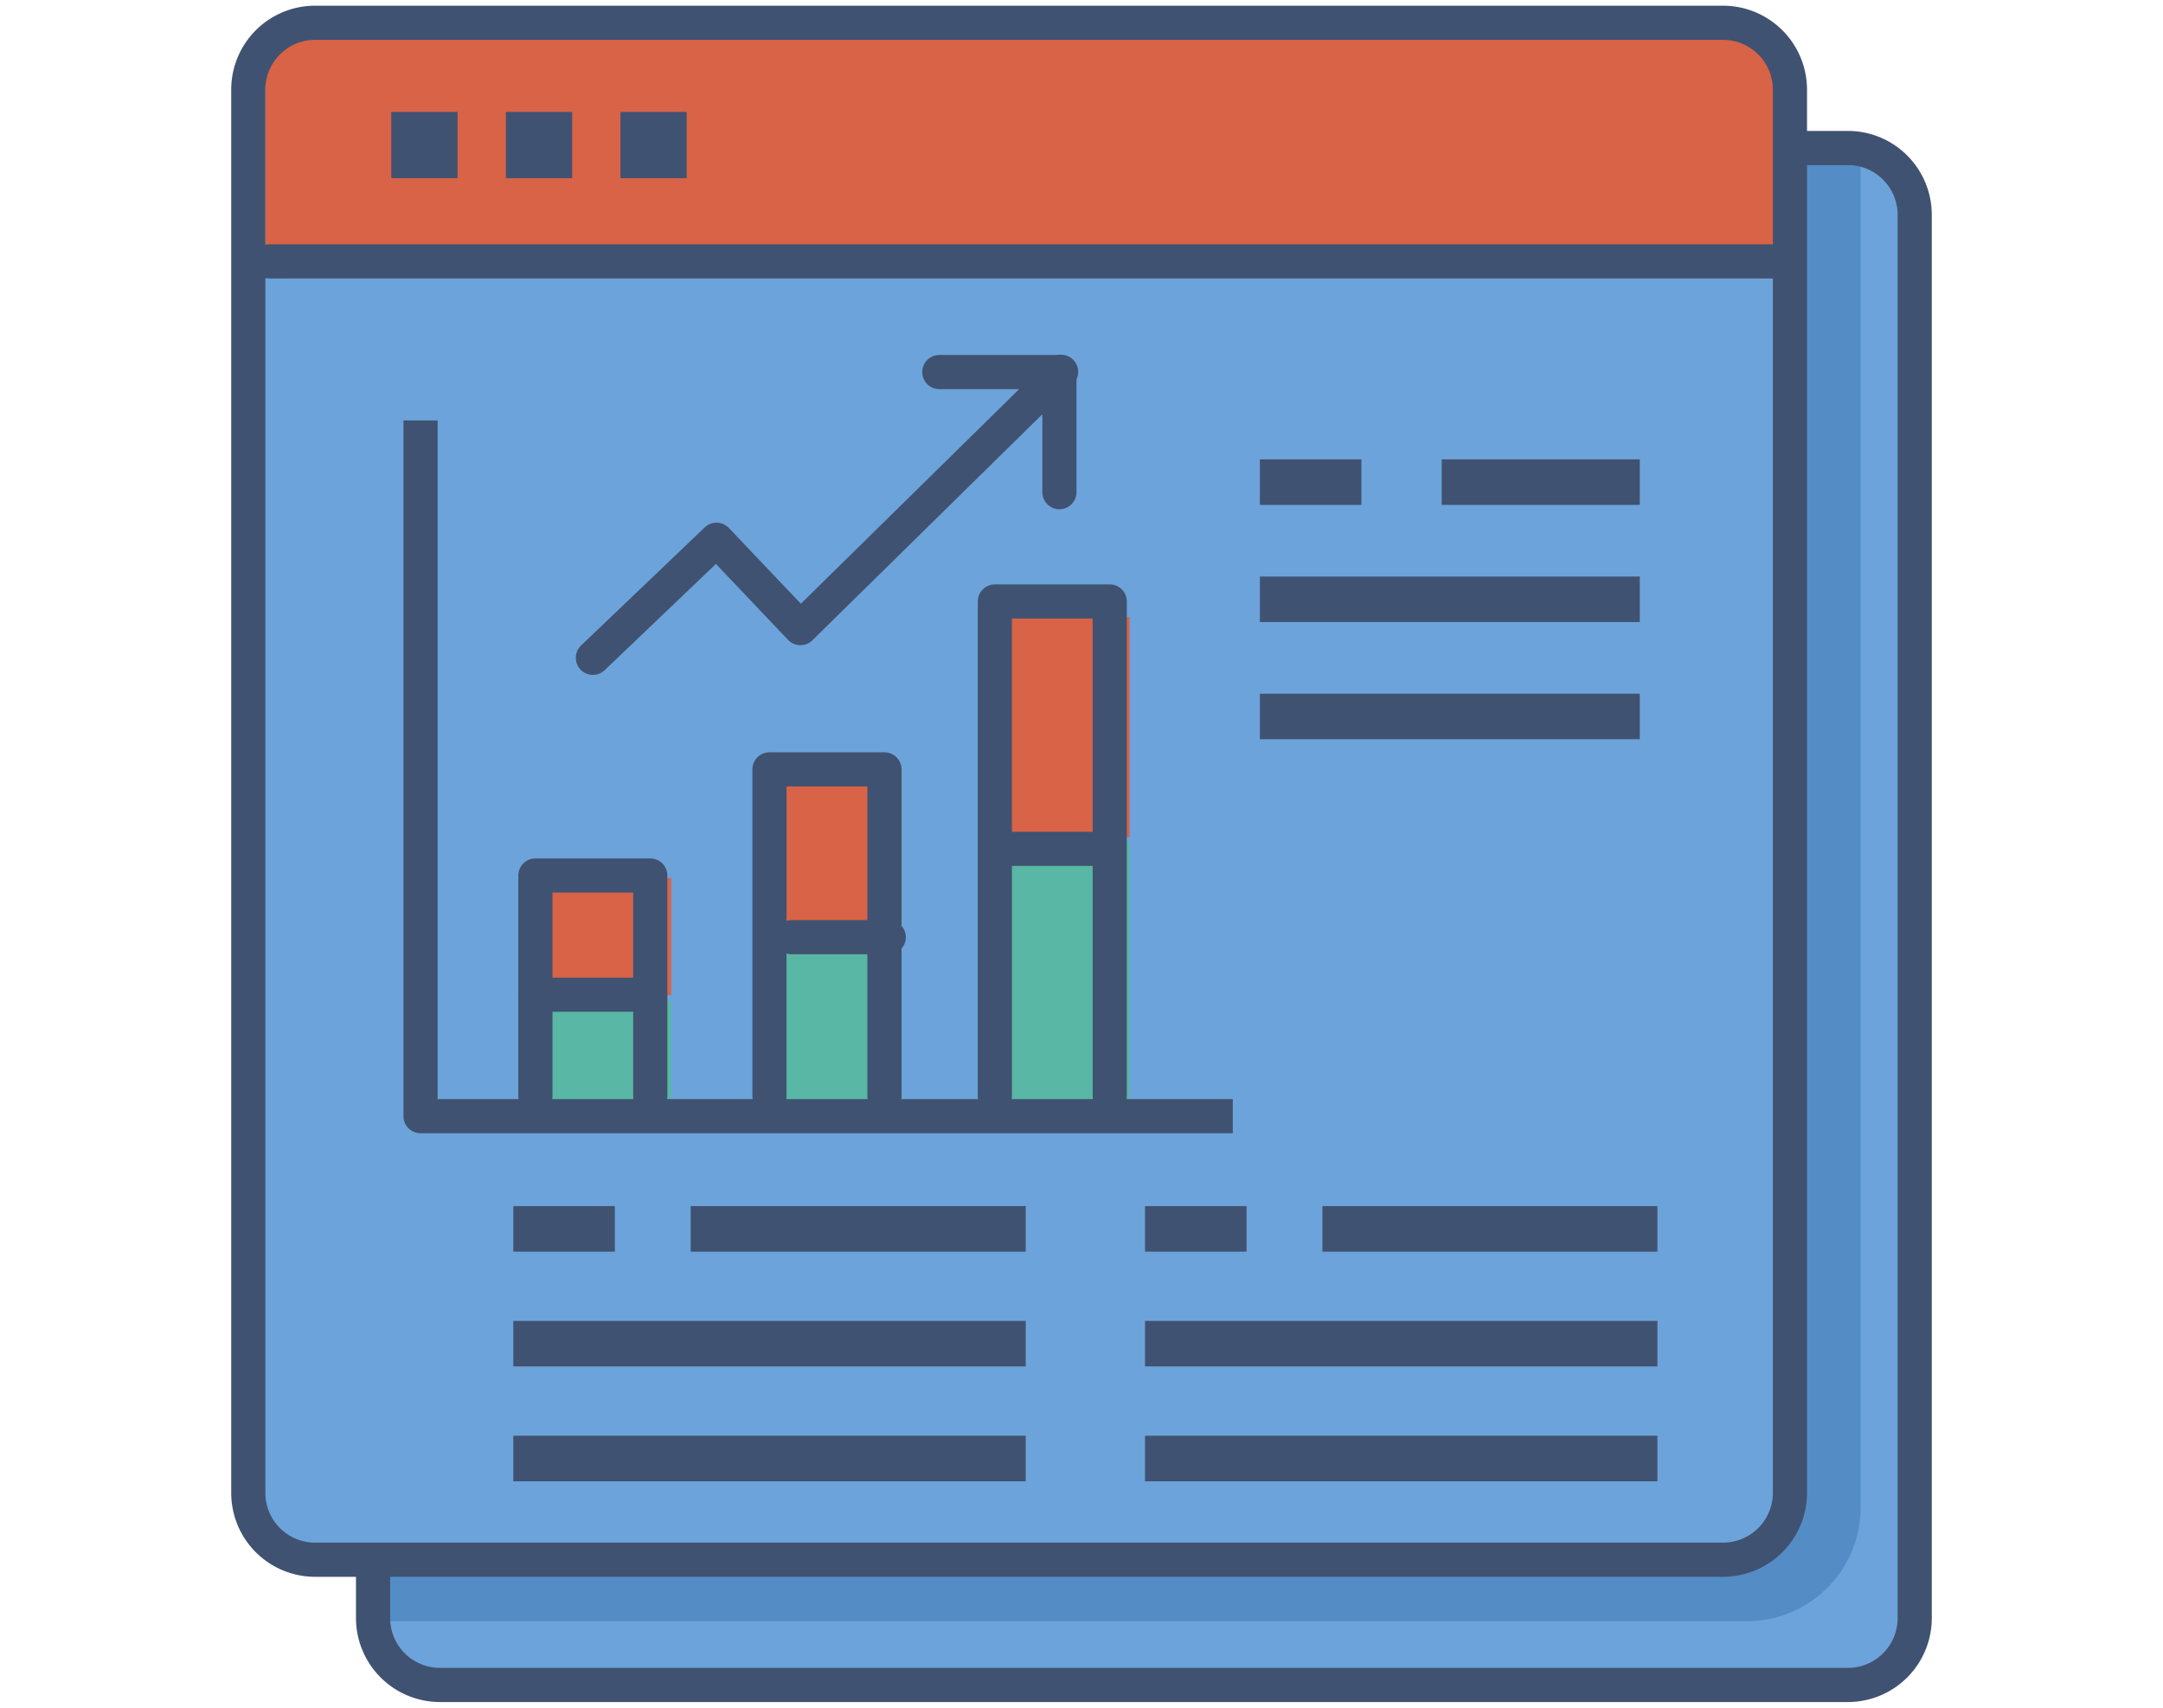 <svg id="Layer_1" data-name="Layer 1" xmlns="http://www.w3.org/2000/svg" xmlns:xlink="http://www.w3.org/1999/xlink" viewBox="0 0 190 150"><defs><style>.cls-1,.cls-10,.cls-5,.cls-9{fill:none;}.cls-2{fill:#6ca3da;}.cls-3{clip-path:url(#clip-path);}.cls-4{fill:#548cc6;}.cls-10,.cls-5,.cls-9{stroke:#405271;stroke-linejoin:round;}.cls-5{stroke-linecap:round;}.cls-5,.cls-9{stroke-width:3px;}.cls-6,.cls-8{fill:#d86347;}.cls-7{fill:#58b8a5;}.cls-8{stroke:#aedaf2;stroke-miterlimit:10;stroke-width:0.59px;}.cls-10{stroke-width:4px;}.cls-11{fill:#405271;}</style><clipPath id="clip-path"><path class="cls-1" d="M162.31,148H38.65a5.88,5.88,0,0,1-5.88-5.87V18.84A5.87,5.87,0,0,1,38.65,13H162.31a5.87,5.87,0,0,1,5.88,5.87V142.13A5.87,5.87,0,0,1,162.31,148Z"/></clipPath></defs><path class="cls-2" d="M159.31,148H41.65a8.89,8.89,0,0,1-8.89-8.89V21.84A8.89,8.89,0,0,1,41.65,13H159.3a8.89,8.89,0,0,1,8.89,8.88V139.11A8.87,8.87,0,0,1,159.31,148Z"/><g class="cls-3"><path class="cls-4" d="M153.45,142.4H26.08c-6.6,0,1.89-5.36,1.89-12V17.3a10,10,0,0,1,10-10H151.44c6.6,0,12-6,12,.57V132.45A10,10,0,0,1,153.45,142.4Z"/></g><path class="cls-5" d="M162.31,148H38.65a5.88,5.88,0,0,1-5.88-5.87V18.84A5.87,5.87,0,0,1,38.65,13H162.31a5.87,5.87,0,0,1,5.88,5.87V142.13A5.87,5.87,0,0,1,162.31,148Z"/><path class="cls-2" d="M151.35,137H27.69a5.87,5.87,0,0,1-5.88-5.87V7.87A5.87,5.87,0,0,1,27.69,2H151.35a5.88,5.88,0,0,1,5.88,5.87V131.16A5.88,5.88,0,0,1,151.35,137Z"/><rect class="cls-6" x="46.78" y="77.12" width="12.18" height="10.28"/><rect class="cls-7" x="46.78" y="87.92" width="12.18" height="10.28"/><rect class="cls-6" x="67.02" y="67.3" width="12.18" height="14.33"/><rect class="cls-7" x="67.02" y="82.14" width="12.18" height="15.29"/><rect class="cls-6" x="87.05" y="54.2" width="12.18" height="19.33"/><rect class="cls-7" x="87.05" y="74.04" width="12.18" height="23"/><path class="cls-8" d="M154.53,24.15H25.5A2.47,2.47,0,0,1,23,21.69V5.3A2.47,2.47,0,0,1,25.5,2.84h129A2.46,2.46,0,0,1,157,5.3V21.69A2.46,2.46,0,0,1,154.53,24.15Z"/><line class="cls-5" x1="23.65" y1="22.96" x2="156.84" y2="22.96"/><polyline class="cls-9" points="36.94 36.93 36.94 98.04 108.29 98.04"/><polyline class="cls-5" points="47.03 96.29 47.03 76.9 57.12 76.9 57.12 96.29"/><polyline class="cls-5" points="67.59 96.29 67.59 67.58 77.69 67.58 77.69 96.29"/><polyline class="cls-5" points="87.39 96.29 87.39 52.83 97.48 52.83 97.48 96.29"/><line class="cls-5" x1="47.03" y1="87.37" x2="57.11" y2="87.37"/><line class="cls-5" x1="69.53" y1="82.32" x2="78.07" y2="82.32"/><line class="cls-5" x1="87.77" y1="74.56" x2="97.08" y2="74.56"/><line class="cls-10" x1="110.67" y1="62.93" x2="144.04" y2="62.93"/><line class="cls-10" x1="110.67" y1="52.64" x2="144.04" y2="52.64"/><line class="cls-10" x1="126.64" y1="42.35" x2="144.04" y2="42.35"/><line class="cls-10" x1="110.67" y1="42.35" x2="119.59" y2="42.35"/><line class="cls-10" x1="45.09" y1="107.94" x2="54.01" y2="107.94"/><line class="cls-10" x1="60.67" y1="107.94" x2="90.1" y2="107.94"/><line class="cls-10" x1="45.09" y1="118.02" x2="90.1" y2="118.02"/><line class="cls-10" x1="45.09" y1="128.11" x2="90.1" y2="128.11"/><line class="cls-10" x1="100.58" y1="107.94" x2="109.5" y2="107.94"/><line class="cls-10" x1="116.16" y1="107.94" x2="145.59" y2="107.94"/><line class="cls-10" x1="100.58" y1="118.02" x2="145.59" y2="118.02"/><line class="cls-10" x1="100.58" y1="128.11" x2="145.59" y2="128.11"/><polyline class="cls-5" points="93.21 32.66 70.31 55.17 62.94 47.41 52.08 57.78"/><rect class="cls-11" x="34.37" y="9.83" width="5.82" height="5.82"/><rect class="cls-11" x="44.44" y="9.83" width="5.82" height="5.82"/><rect class="cls-11" x="54.5" y="9.83" width="5.82" height="5.82"/><path class="cls-5" d="M151.35,137H27.69a5.87,5.87,0,0,1-5.88-5.87V7.87A5.87,5.87,0,0,1,27.69,2H151.35a5.88,5.88,0,0,1,5.88,5.87V131.16A5.88,5.88,0,0,1,151.35,137Z"/><polyline class="cls-5" points="82.51 32.68 93.06 32.68 93.06 43.23"/></svg>